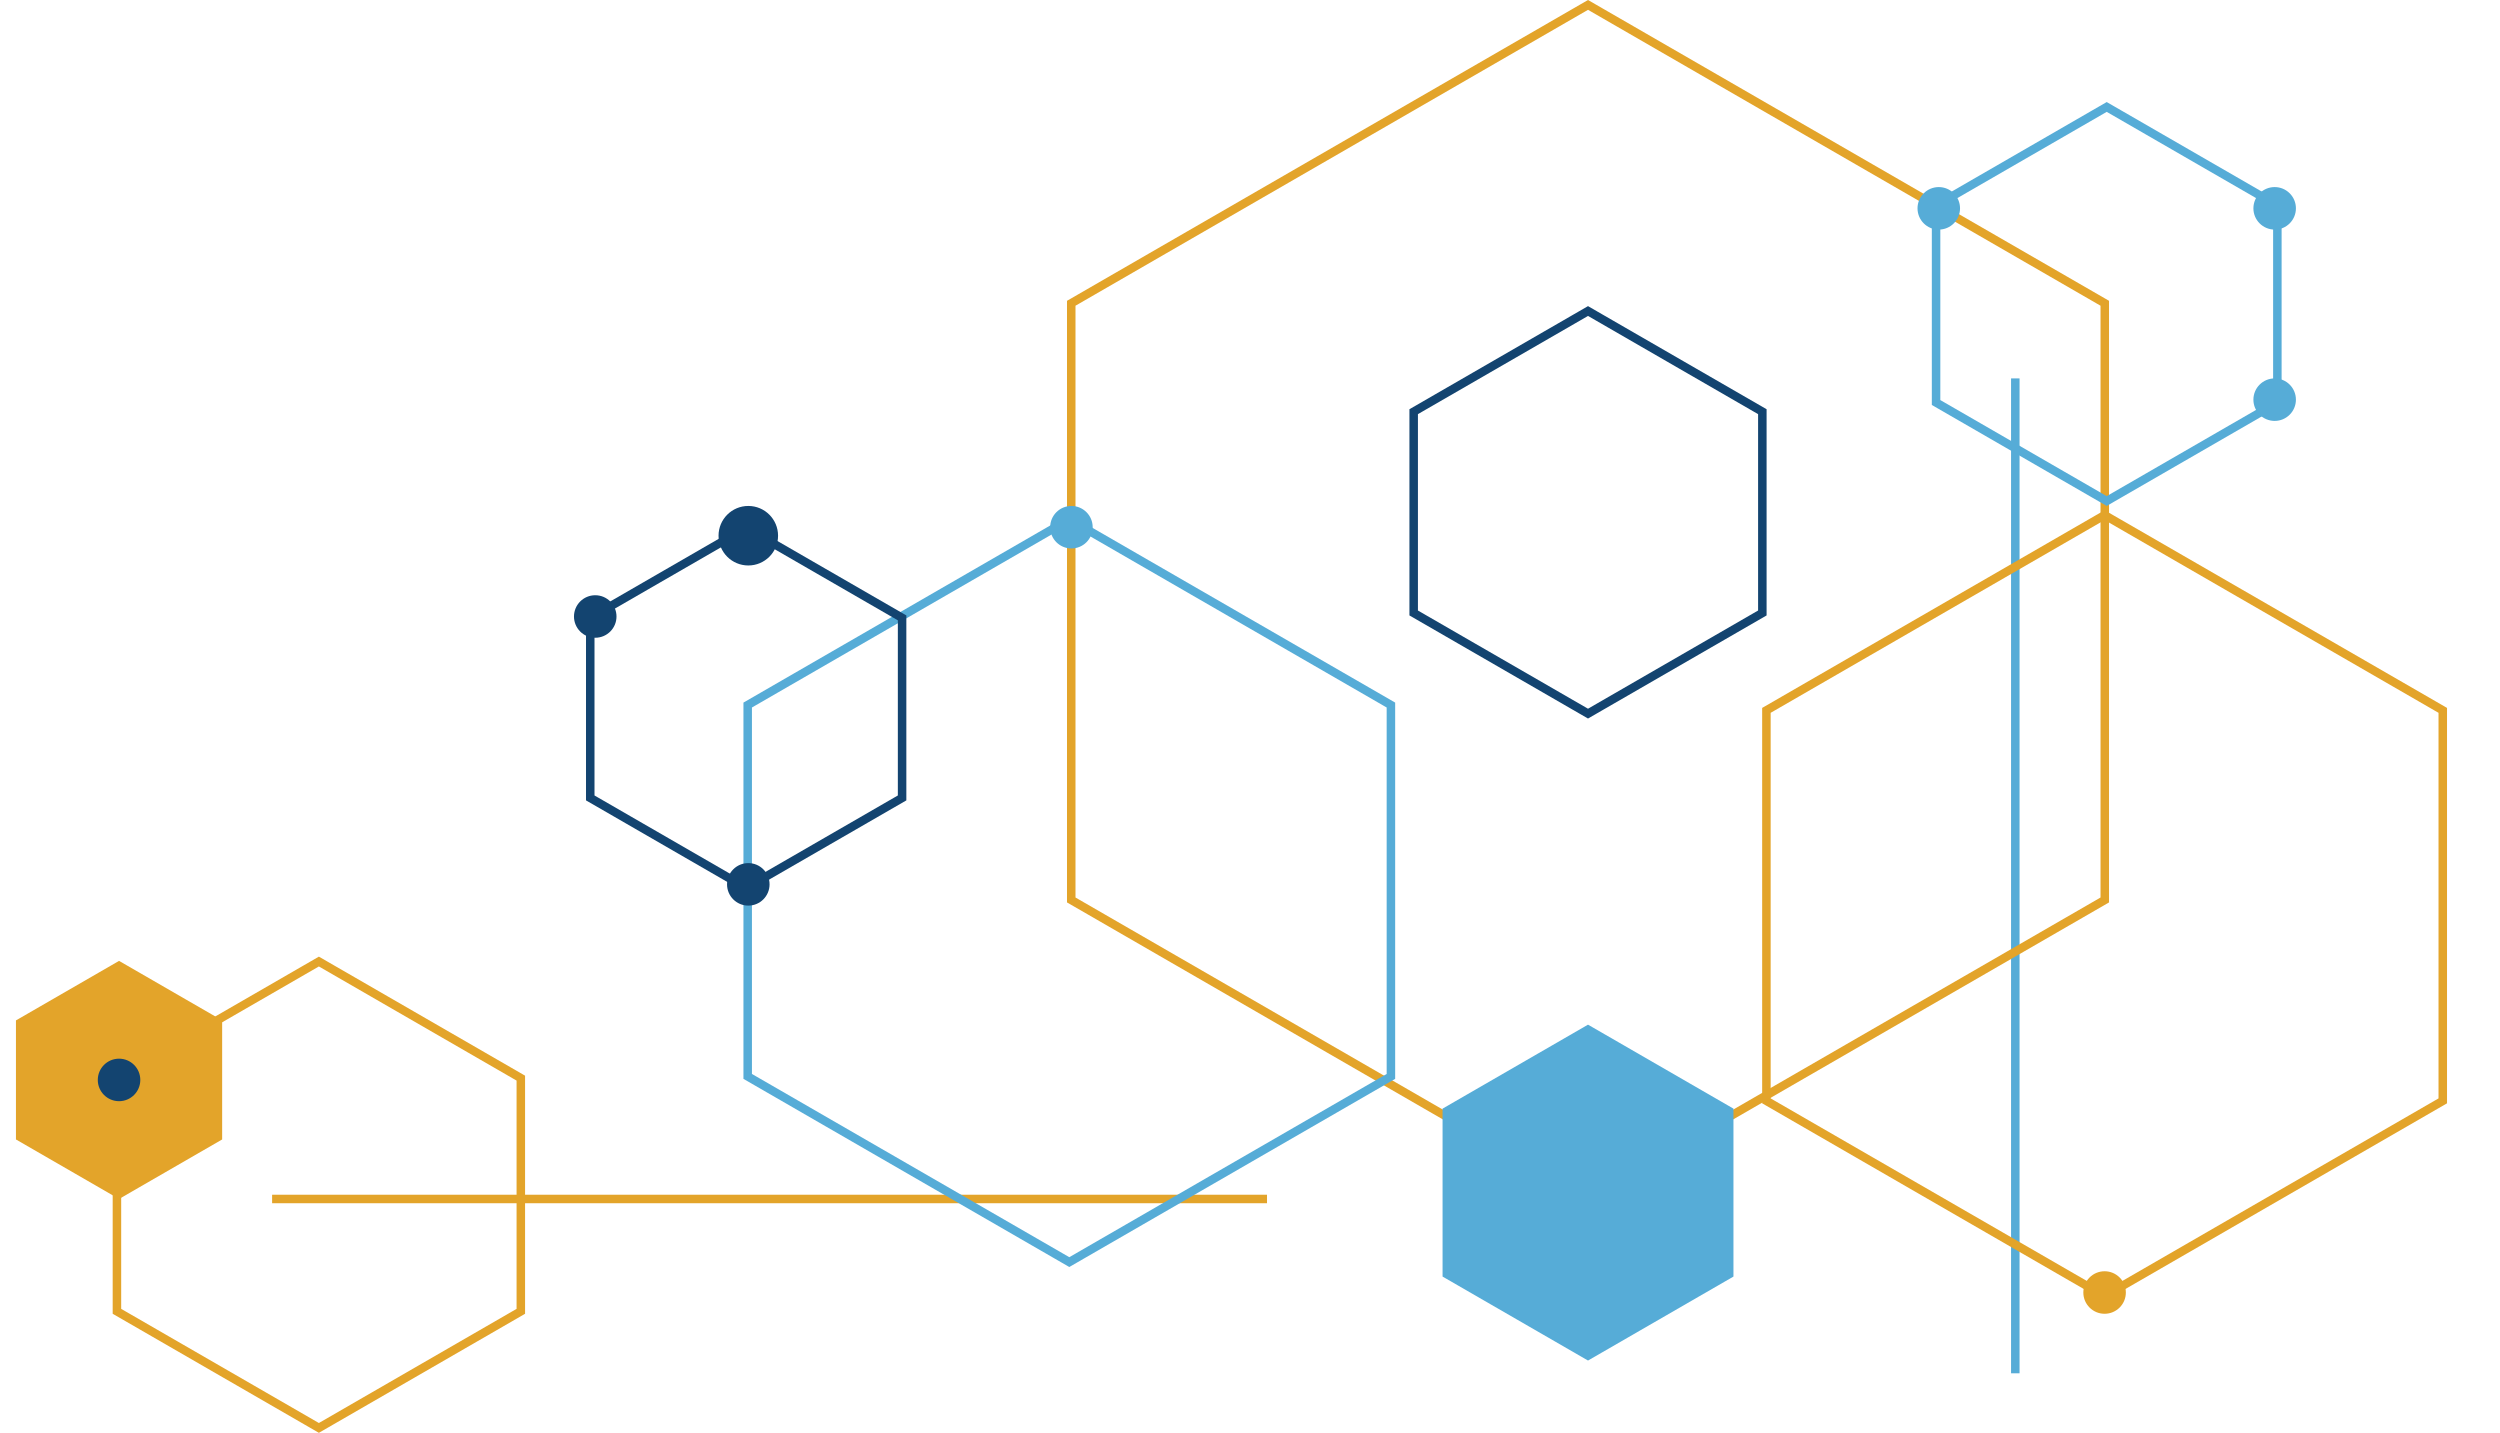 <?xml version="1.0" encoding="UTF-8"?> <svg xmlns="http://www.w3.org/2000/svg" width="588" height="337" viewBox="0 0 588 337" fill="none"><line x1="474" y1="323" x2="474" y2="89" stroke="#56ACD7" stroke-width="2"></line><line x1="298" y1="282" x2="64" y2="282" stroke="#E3A42A" stroke-width="2"></line><path d="M251.957 71.327L373.5 1.155L495.043 71.327V211.673L373.5 281.845L251.957 211.673V71.327Z" stroke="#E3A42A" stroke-width="2"></path><path d="M415.46 167.077L495 121.155L574.54 167.077V258.923L495 304.845L415.46 258.923V167.077Z" stroke="#E3A42A" stroke-width="2"></path><path d="M27.503 253.577L75 226.155L122.497 253.577V308.423L75 335.845L27.503 308.423V253.577Z" stroke="#E3A42A" stroke-width="2"></path><path d="M28 226L52.249 240V268L28 282L3.751 268V240L28 226Z" fill="#E3A42A"></path><path d="M373.5 241L407.708 260.75V300.25L373.5 320L339.292 300.25V260.75L373.5 241Z" fill="#56ACD7"></path><path d="M332.498 96.827L373.5 73.155L414.502 96.827V144.173L373.5 167.845L332.498 144.173V96.827Z" stroke="#134470" stroke-width="2"></path><path d="M455.364 48.327L495.5 25.155L535.636 48.327V94.673L495.5 117.845L455.364 94.673V48.327Z" stroke="#56ACD7" stroke-width="2"></path><path d="M175.857 165.827L251.5 122.155L327.143 165.827V253.173L251.5 296.845L175.857 253.173V165.827Z" stroke="#56ACD7" stroke-width="2"></path><path d="M138.828 145.327L175.5 124.155L212.172 145.327V187.673L175.5 208.845L138.828 187.673V145.327Z" stroke="#134470" stroke-width="2"></path><circle cx="495" cy="304" r="5" fill="#E3A42A"></circle><circle cx="535" cy="94" r="5" fill="#56ACD7"></circle><circle cx="535" cy="49" r="5" fill="#56ACD7"></circle><circle cx="456" cy="49" r="5" fill="#56ACD7"></circle><circle cx="252" cy="124" r="5" fill="#56ACD7"></circle><circle cx="176" cy="126" r="7" fill="#134470"></circle><circle cx="140" cy="145" r="5" fill="#134470"></circle><circle cx="28" cy="254" r="5" fill="#134470"></circle><circle cx="176" cy="208" r="5" fill="#134470"></circle></svg> 